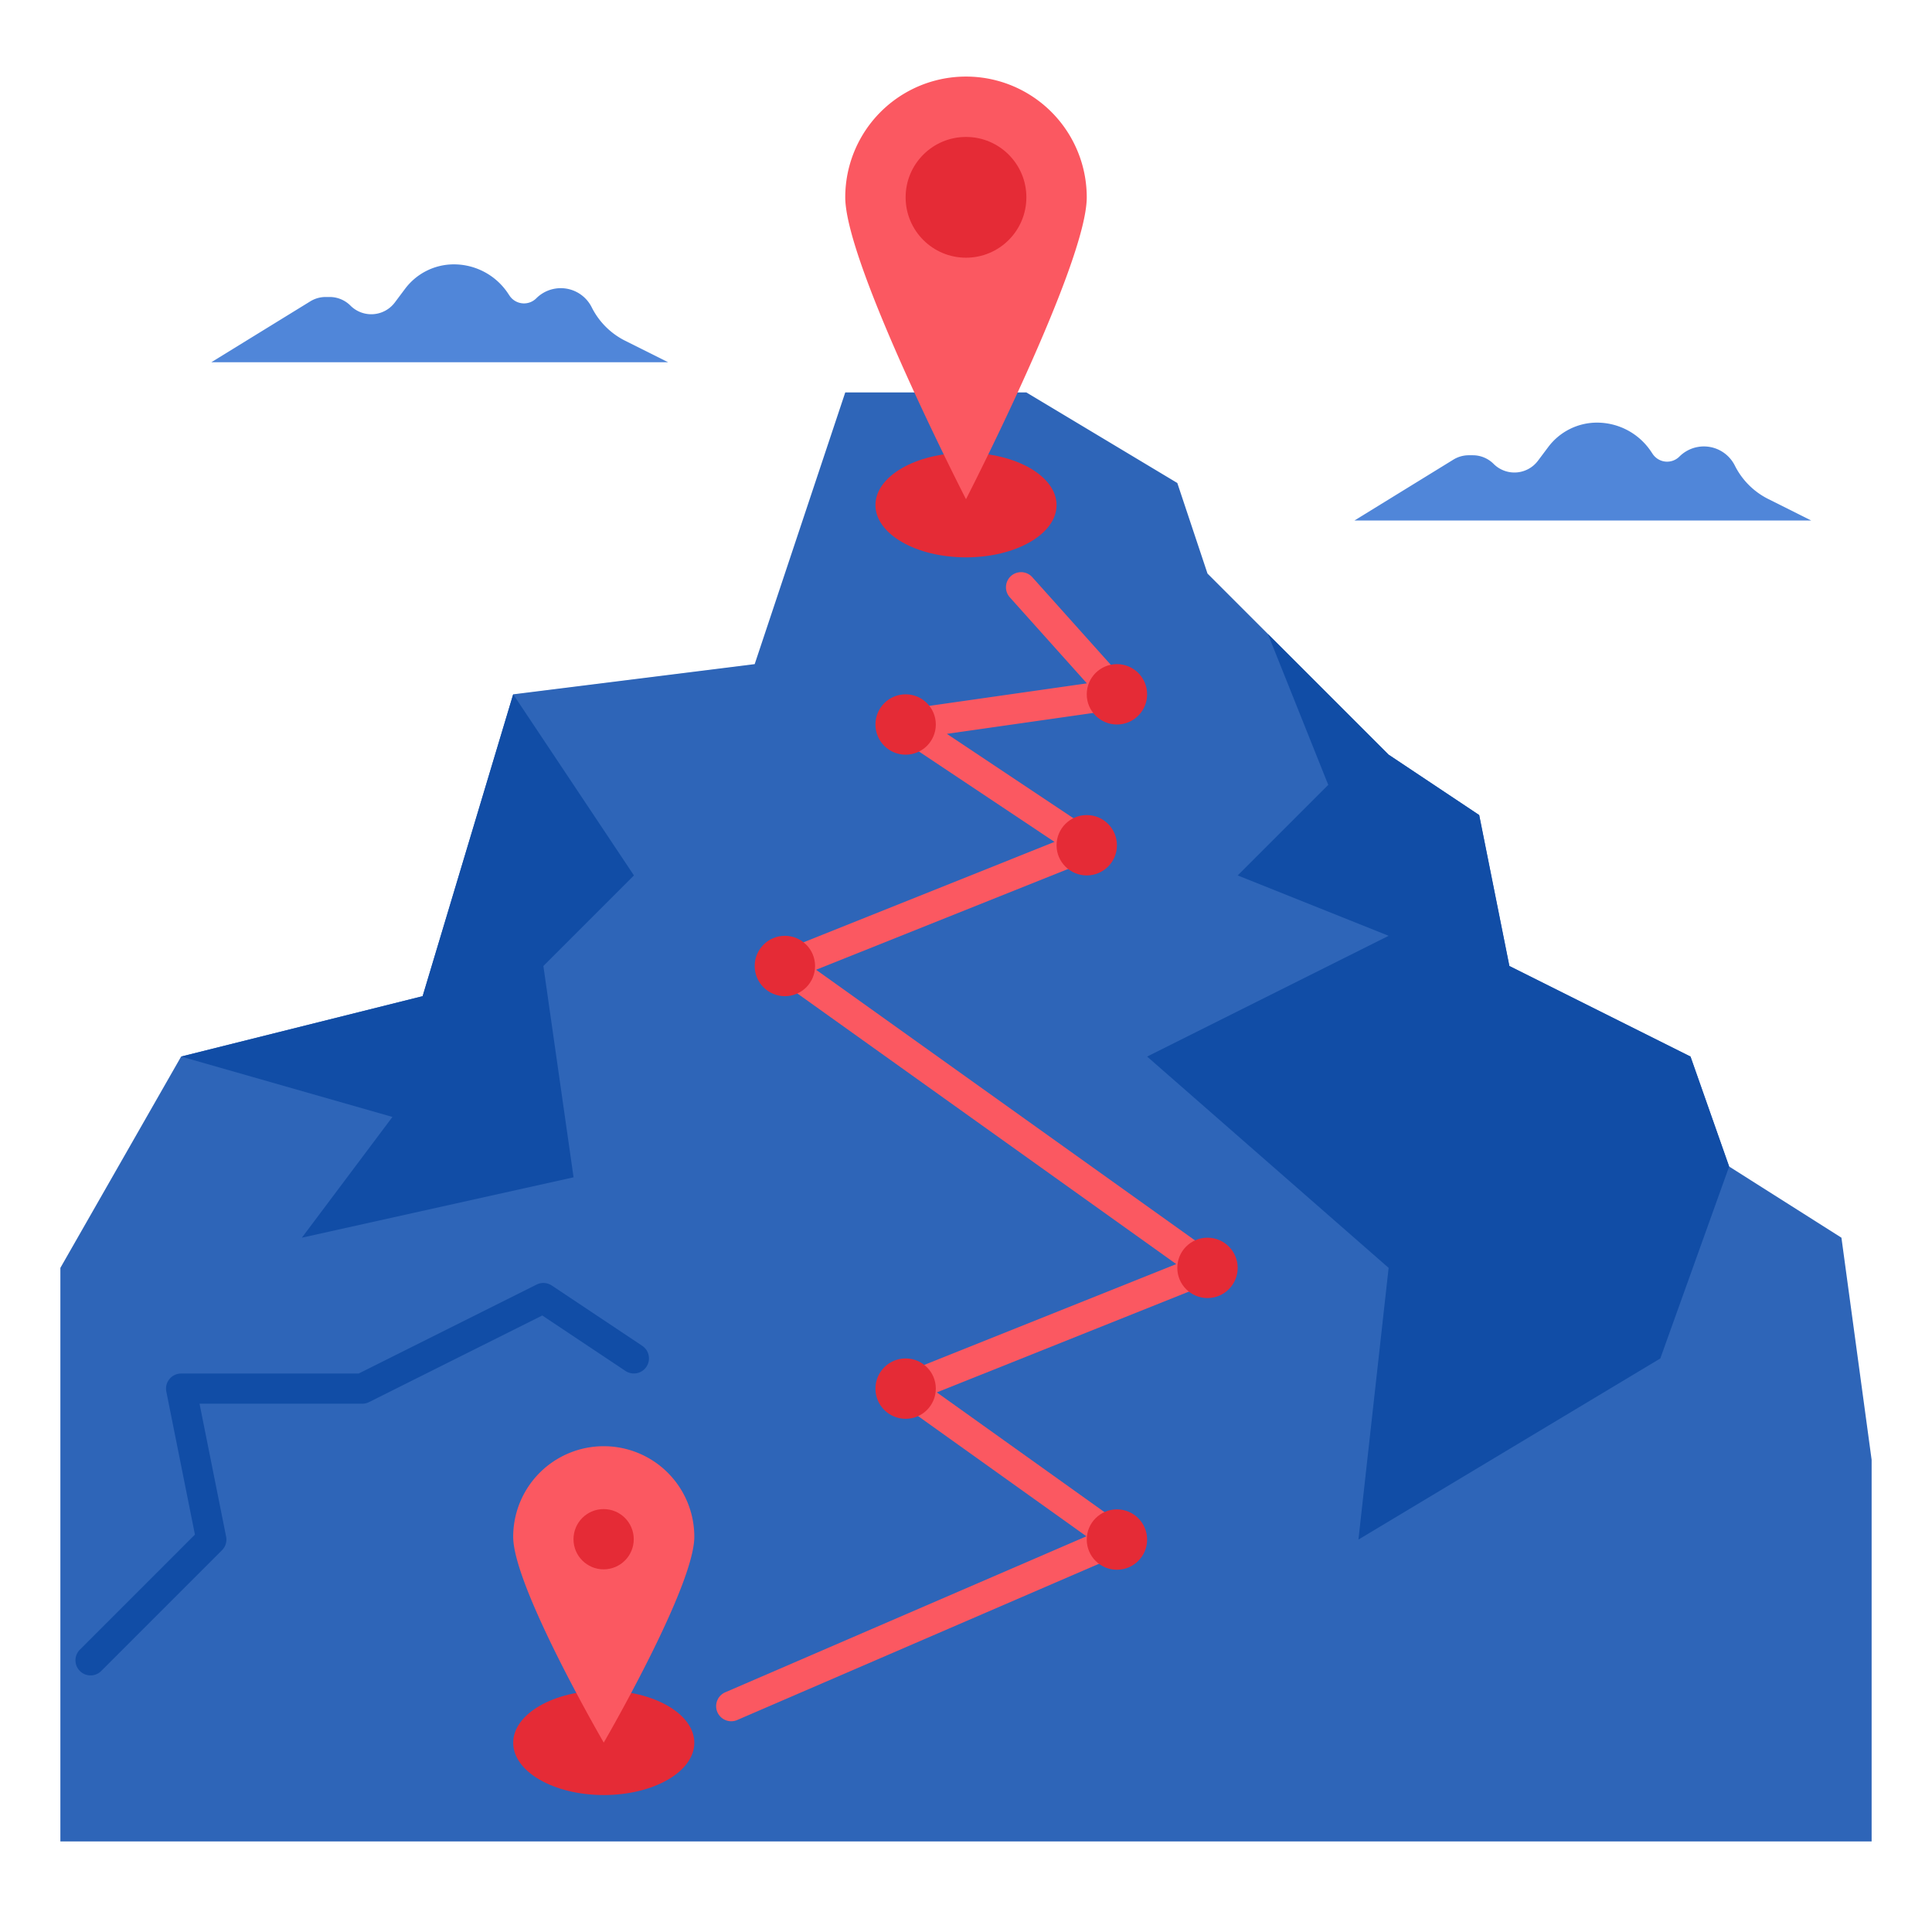 <svg height="512" viewBox="0 0 512 512" width="512" xmlns="http://www.w3.org/2000/svg"><g id="flat"><path d="m496 386.86-8-58.86-29.76-18.86-10.24-29.14-48-24-8-40-24-16-32-32-16-16-8-24-40-24h-48l-24 72-64 8-24 80-64 16-32 56v152h480v-101.14-2.86" fill="#2e65b8"/><path d="m448 280 10.24 29.14-18.24 50.86-80 48 8-72-64-56 64-32-40-16 24-24-16-40 32 32 24 16 8 40z" fill="#114da6"/><path d="m136 184 32 48-24 24 8 56-72 16 24-32-56-16 64-16z" fill="#114da6"/><ellipse cx="160" cy="461.853" fill="#e52b36" rx="24" ry="13.853"/><path d="m184 407.26c0 13.255-24 54.545-24 54.545s-24-41.29-24-54.545a24 24 0 0 1 48 0z" fill="#fb5861"/><circle cx="159.966" cy="407.908" fill="#e52b36" r="7.984"/><ellipse cx="256" cy="133.853" fill="#e52b36" rx="24" ry="13.853"/><path d="m193.786 456.149a4 4 0 0 1 -1.588-7.672l95.712-41.34-50.235-35.882a4 4 0 0 1 .84-6.969l73.207-29.286-106.047-75.745a4 4 0 0 1 .84-6.969l72.939-29.176-41.673-27.782a4 4 0 0 1 1.653-7.288l48.6-6.942-20.422-22.8a4 4 0 1 1 5.959-5.338l25.411 28.371a4 4 0 0 1 -2.413 6.629l-45.636 6.519 39.289 26.193a4 4 0 0 1 -.734 7.042l-73.21 29.286 106.047 75.748a4 4 0 0 1 -.84 6.969l-73.207 29.283 50.047 35.748a4 4 0 0 1 -.739 6.927l-102.216 44.145a3.971 3.971 0 0 1 -1.584.329z" fill="#fb5861"/><g fill="#e52b36"><circle cx="296" cy="408" r="8"/><circle cx="240" cy="368" r="8"/><circle cx="320" cy="336" r="8"/><circle cx="208" cy="256" r="8"/><circle cx="288" cy="224" r="8"/><circle cx="240" cy="192" r="8"/><circle cx="296" cy="184" r="8"/></g><path d="m24 444a4 4 0 0 1 -2.829-6.828l30.487-30.486-7.58-37.9a4 4 0 0 1 3.922-4.786h47.056l47.155-23.578a4 4 0 0 1 4.008.25l24 16a4 4 0 0 1 -4.438 6.656l-22.068-14.712-45.924 22.962a4.012 4.012 0 0 1 -1.789.422h-43.121l7.043 35.216a4 4 0 0 1 -1.093 3.612l-32 32a3.991 3.991 0 0 1 -2.829 1.172z" fill="#114da6"/><path d="m86.312 78.705h1.045a7.8 7.8 0 0 1 5.518 2.286 7.8 7.8 0 0 0 11.76-.836l2.728-3.638a16.15 16.15 0 0 1 12.919-6.459 17.23 17.23 0 0 1 14.335 7.672l.416.624a4.605 4.605 0 0 0 7.089.7 9.175 9.175 0 0 1 10.588-1.718 9.171 9.171 0 0 1 4.1 4.1 19.834 19.834 0 0 0 8.87 8.869l11.382 5.695h-121.062l26.223-16.137a7.8 7.8 0 0 1 4.089-1.158z" fill="#5086d9"/><path d="m389.25 120.647h1.05a7.8 7.8 0 0 1 5.517 2.286 7.8 7.8 0 0 0 11.76-.836l2.729-3.638a16.148 16.148 0 0 1 12.913-6.459 17.227 17.227 0 0 1 14.335 7.672l.417.624a4.605 4.605 0 0 0 7.089.7 9.173 9.173 0 0 1 10.587-1.718 9.178 9.178 0 0 1 4.1 4.1 19.832 19.832 0 0 0 8.869 8.869l11.384 5.695h-121.062l26.222-16.137a7.8 7.8 0 0 1 4.09-1.158z" fill="#5086d9"/><path d="m288 52.293c0 17.674-32 80-32 80s-32-62.326-32-80a32 32 0 0 1 64 0z" fill="#fb5861"/><circle cx="256" cy="52.293" fill="#e52b36" r="16"/></g></svg>